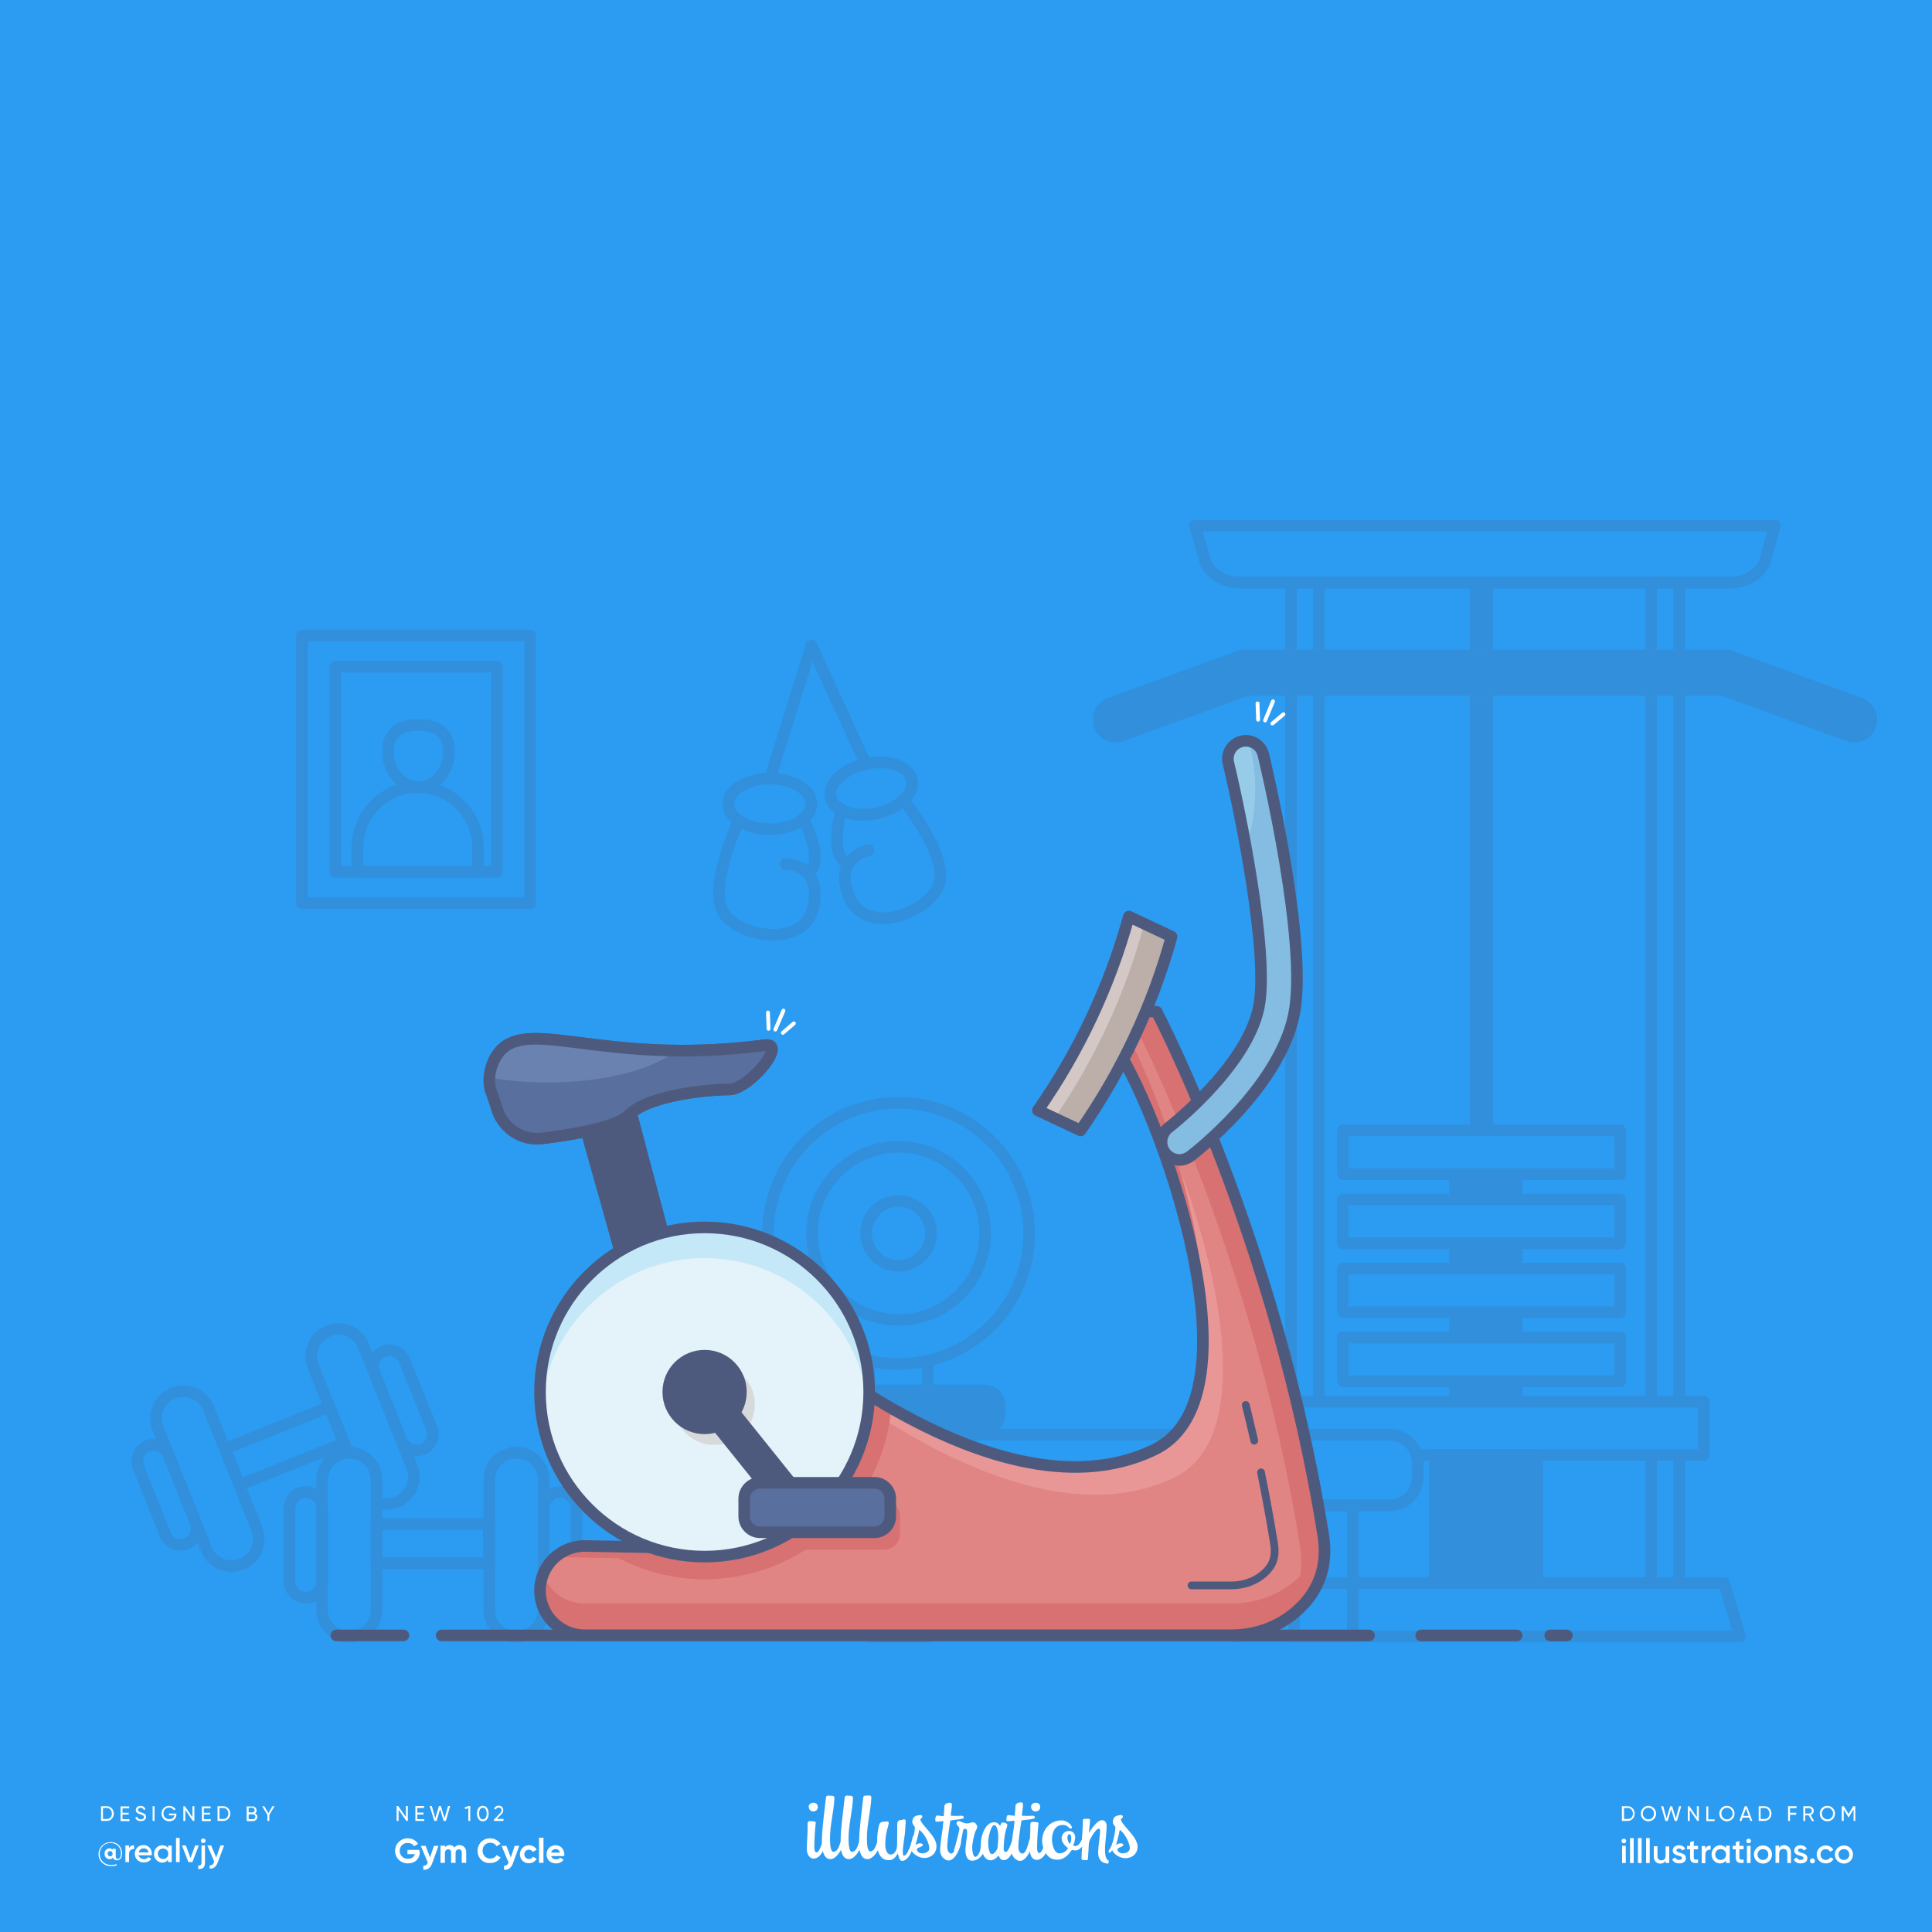 <?xml version="1.0" encoding="utf-8"?>
<!-- Generator: Adobe Illustrator 23.1.1, SVG Export Plug-In . SVG Version: 6.00 Build 0)  -->
<svg version="1.1" id="Layer_1" xmlns="http://www.w3.org/2000/svg" xmlns:xlink="http://www.w3.org/1999/xlink" x="0px" y="0px"
	 viewBox="0 0 1000 1000" style="enable-background:new 0 0 1000 1000;" xml:space="preserve">
<style type="text/css">
	.st0{fill:#2B9CF2;}
	.st1{fill:#FFFFFF;}
	.st2{opacity:0.2;}
	.st3{fill:none;stroke:#4E5A7D;stroke-width:6;stroke-linecap:round;stroke-linejoin:round;stroke-miterlimit:10;}
	.st4{fill:none;stroke:#4E5A7D;stroke-width:12;stroke-linejoin:round;stroke-miterlimit:10;}
	.st5{fill:#4E5A7D;}
	.st6{fill:none;stroke:#328FDB;stroke-width:6;stroke-linecap:round;stroke-linejoin:round;stroke-miterlimit:10;}
	.st7{fill:#328FDB;}
	.st8{fill:#E08484;}
	.st9{fill:#E99697;}
	.st10{fill:#D87171;}
	.st11{fill:none;stroke:#4E5A7D;stroke-width:4;stroke-linecap:round;stroke-linejoin:round;stroke-miterlimit:10;}
	.st12{fill:#596F9E;}
	.st13{fill:#6982B0;}
	.st14{fill:#84BDE1;}
	.st15{fill:#97CCE9;}
	.st16{fill:#BCAFAA;}
	.st17{fill:#D3C8C5;}
	.st18{fill:#E4F2F9;}
	.st19{fill:#C4E8F7;}
	.st20{fill:#D7DADB;}
	.st21{fill:none;stroke:#FFFFFF;stroke-width:2;stroke-linecap:round;stroke-linejoin:round;stroke-miterlimit:10;}
</style>
<rect id="XMLID_133_" class="st0" width="1000" height="1000"/>
<g>
	<g>
		<g>
			<path class="st1" d="M420.9,937.6c1.2,0,2.4-0.7,2.4-2.3c0-1.3-0.8-2.2-2.3-2.2c-1.6,0-2.5,1.1-2.4,2.1v0.1
				C418.7,936.7,419.7,937.6,420.9,937.6z"/>
		</g>
		<g>
			<path class="st1" d="M476.4,941.9c-0.1-0.8,1.2-0.9,1-1.6c-0.1-0.9-0.9-0.9-1.4-0.8c-2.9,0.3-3.5,1.3-3.8,3.2
				c-0.1,1.1,0.6,2.1,1.3,2.9c0.1,1-0.2,2.7-0.5,4.4c-0.3,0.1-0.5,0.3-0.5,0.6c-0.3,1-0.9,3.9-1.8,6.3c-0.3,0.4-0.7,0.9-0.7,1.2
				c0,0.1,0,0.3,0,0.3c-0.7,1.2-1.4,2.1-2.2,2.1c-0.4,0-0.5-1-0.5-2.4c0-2.4,1.2-9.1,1.2-10.5c0-1.9,0.3-3.5,0.3-5.1
				c0-0.6-0.5-0.8-1-0.8c-0.5,0-0.7,0.3-1.2,0.3c-1.9,0-2.2,1-2.2,2.6c0,0.6,0,9.9-0.1,11c-0.1,1.9-1.2,4.3-3.3,4.3
				c-1.9,0-2.8-2.6-2.8-5.4c0-2.5,0.5-5.7,0.8-6.8c0.2-0.6,1-3.6,1-4c0-0.7-0.1-0.9-0.9-0.9c-3,0.1-3.6,0.3-4.1,1.9
				c-0.5,1.9-1,5-1,8c0,0.3,0,0.6,0,0.8c-0.7,2.2-1.5,4.7-3.5,4.8c-1.4,0.1-1.8-3.4-1.8-6.9c0-7.1,2-13.9,2.3-21
				c0.1-0.6-0.4-1.1-1.2-1.1c-1,0.1-1.4,0.1-1.8,0.1c-0.8,0-1.1,0.3-1.2,1.1c-0.7,7.1-2.1,15.7-2.1,22.6c0,0.1,0,0.1,0,0.1
				c-0.7,2.3-1.5,5.2-3.7,5.3c-1.4,0.1-1.8-3.4-1.8-6.9c0-7.1,2-13.9,2.3-21c0.1-0.6-0.4-1.1-1.2-1.1c-1,0-1.4-0.1-1.9-0.1
				c-0.8,0-1.1,0.3-1.2,1.1c-0.7,7.1-2.1,15.7-2.1,22.6c0,0.1,0,0.1,0,0.1c-0.7,2.3-1.5,5.2-3.7,5.3c-1.4,0.1-1.8-3.4-1.8-6.9
				c0-7.1,2-13.9,2.3-21c0.1-0.6-0.4-1.1-1.2-1.1c-1.1,0-1.4-0.1-2-0.1c-0.8,0-1.1,0.3-1.2,1.1c-0.7,7.1-2.1,15.7-2.1,22.6
				c0,0.3,0,0.6,0,1c-0.7,2.3-1.6,4.7-2.9,4.7c-0.6-0.1-1-0.9-1-2.9c0-3.6,0.3-8.5,0.7-12.2c0.1-0.5-0.1-0.9-0.7-0.9
				c-0.5-0.1-1.9-0.2-2.4-0.2c-0.8,0-1.1,0.5-1.1,1.3v1.3c0.1,4.3-0.4,7.8-0.4,11.9c0,2.9,1.6,4.9,3.5,4.9c2.1,0,3.7-1.7,4.8-3.8
				c0.6,2.2,1.7,4.1,3.9,4.1c2.1,0,4.1-2.3,5.5-4.8c0.5,2.5,1.6,4.8,4.1,4.8c2.1,0,4.1-2.3,5.5-4.8c0.5,2.5,1.6,4.8,4.1,4.8
				c2,0,4.1-2.2,5.4-4.6c0.7,2.9,2.4,5.1,5.4,5.1c2.6,0,3.3-1,4.9-3.4c0.5,1.3,0.7,3.8,2.2,3.8c2.1,0,3.9-2.4,5-5.1
				c1.2,2.1,4.3,3.6,6.5,3.6c3.5,0,6.5-2.5,6.3-6.4C484.7,950.4,477,944.8,476.4,941.9z M477.3,959.3c-1,0-2.7-0.6-2.7-2
				c-0.1-0.8,1.8-1.2,2.4-1.6c0.5-0.3,0.7-0.6,0.7-0.8c-0.1-0.5-0.7-0.8-1.4-0.8c-0.6,0-1.4,0.2-2.4,0.8c0.2-0.9,1.6-5.6,1.9-7.8
				c2.6,1.9,4.9,6.2,5.2,9.3C481.1,959,478.2,959.3,477.3,959.3z"/>
		</g>
		<g>
			<path class="st1" d="M536,937.6c1.2,0,2.4-0.7,2.4-2.3c0-1.3-0.8-2.2-2.3-2.2c-1.6,0-2.5,1.1-2.4,2.1v0.1
				C533.7,936.7,534.8,937.6,536,937.6z"/>
		</g>
		<g>
			<path class="st1" d="M573.8,963.1c-1.2-0.8-2-2-1.8-7.1c0.1-3.2,0.8-7.7,0.8-10.9c0-1.4-0.7-3-2.5-3c-2.3,0-5.6,4.7-6.7,6.7
				c0.1-1.2,0.5-4.9,0.6-6.1c0.1-1.2,0.1-1.3-2.1-1.3c-1.4,0-1.6,0.3-1.6,0.8c0,3-0.3,6.4-0.5,9.9c-0.8,1.7-1.8,3.4-3.3,3.4
				c-0.5,0-0.9-0.1-1.3-0.3c0.7-1,1.1-3.2,1.1-4.3c0-1.8-1.3-3.2-3.1-3.2c-2.4,0-3.9,1.7-3.9,4c0,1.8,1.9,3.9,3.3,4.9
				c-0.9,1.7-2.6,2.7-4.5,2.7c-2.8,0-3.8-5.1-3.8-7c0-3.6,1.3-7.7,5.6-7.7c2.9,0,2.9,1.9,4.2,1.9c0.1,0,0.5-0.2,0.5-0.4
				c0-2.1-3.4-3.9-5.2-3.9c-6,0-10.2,4.7-10.2,10.6c0,1.2,0.2,2.4,0.6,3.6c-0.6,1.5-1.3,2.7-2.2,2.7c-0.6,0-1-0.8-1-2.8
				c0-3.6,0.3-8.5,0.7-12.2c0.1-0.5-0.1-0.9-0.7-0.9c-0.5-0.1-1.9-0.2-2.4-0.2c-0.8,0-1.1,0.5-1.1,1.3v1.3c0,2.3-0.1,4.2-0.2,6.2
				c-0.1,0.1-0.1,0.2-0.2,0.3c-0.7,1.9-1.6,7.3-3.8,7.3c-0.7,0-2-0.9-2-3.4c0-4.1,1.4-12.2,1.6-13.7c2.1-0.5,3.9-0.3,6.4-1
				c1.1-0.3,0.5-1.6-0.8-1.5c-0.7,0.1-2.7,0.2-5.4,0c0.1-2.1,0.6-3.5,0.6-5.7v-0.2c0-0.6-0.3-1-0.9-1c-1.2,0-3,0.4-3,2
				c0,1.7-0.3,3.2-0.3,4.9c-1.2,0.1-2.2-0.3-3.4-0.3c-0.9,0-1,1.6-1,2.1c0,0.6,0.1,1.1,0.5,1.1c1.6,0,3.1-0.3,3.7-0.3
				c-0.3,4.3-0.9,6.7-1.2,9.7c0,0.2-0.1,0.5-0.1,0.7c-0.7,2.3-2.1,5.8-3.2,5.8c-0.5,0-1.1-0.7-1.1-1.2c0-3.2,0.3-7.1,1.2-10.3
				c0.2-0.6,0.7-1.8,0.7-2.5c0-0.8-1.4-1.3-2.1-1.3c-1.2,0-1.1,0.6-1.6,1.7c-0.9-0.6-1-1.8-3.3-1.8c-4.2,0-6.7,6.7-6.7,11
				c0,0.7-0.1,1.1-0.1,1.5c0,2.4-1.4,5.4-2.8,5.4c-1.2,0-1.6-3.4-1.6-4.8c0-2,0.9-6.5,1.7-8.4c0.3-0.7,0.9-1.5,0.9-2.3
				c0-0.9-1-2.4-2.1-2.4c-1.2,0-1.9,0.6-3.1,0.6c-2,0-3.3-1.2-4.4-1.2c-0.7,0-1.1,0.5-1.1,1.1c0,1.7,1.9,1.4,1.4,3.6
				c-0.5,2.1-1.8,7.7-2.6,9.9c-0.1,0.1-0.1,0.2-0.1,0.3c0,0.3,0.1,0.5,0.1,0.6c-0.5,0.8-1,1.3-1.6,1.3c-0.7,0-2-0.9-2-3.4
				c0-4.1,1.4-12.2,1.6-13.7c2.1-0.5,3.9-0.3,6.4-1c1.1-0.3,0.5-1.6-0.8-1.5c-0.7,0.1-2.7,0.2-5.4,0c0.1-2.1,0.6-3.5,0.6-5.7
				c0-0.6-0.3-1-0.9-1c-1.2,0-3,0.4-3,2c0,1.7-0.3,3.2-0.3,4.9c-1.2,0.1-2.2-0.3-3.4-0.3c-0.9,0-1,1.6-1,2.1c0,0.6,0.1,1.1,0.5,1.1
				c1.6,0,3.1-0.3,3.7-0.3c-0.3,4.3-0.9,6.7-1.2,9.7c-0.2,1.6-0.5,4-0.5,5.6c0,2.8,2.4,5.1,4.4,5.1c3.6,0,6.5-7.3,6.5-10.2
				c0-0.1,0-0.3,0-0.4c0.4-1.7,0.7-3.5,1-5c0.1-0.2,0.3-0.8,0.8-0.8c1.2,0,1.3,0.8,1.3,1.8c0,2.4-0.9,6.7-0.9,9.2
				c0,2.5,0.7,5.5,3.5,5.5c2.4,0,4.4-1.6,5.5-3.6c0.8,1.9,2.1,3.4,3.9,3.4c1.8,0,3.3-1.3,4.3-2.5c0.3,0.6,0.7,2.4,2.6,2.4
				c1.8,0,3.1-1.5,4.2-3.4c0.6,2.2,2.6,3.8,4.3,3.8c2,0,3.9-2.4,5.1-5c0.1,2.7,1.6,4.5,3.5,4.5c2,0,3.6-1.6,4.7-3.5
				c1.2,2,3.2,3.4,5.8,3.4c3.6,0,5.8-2.3,7.7-5.1c0.7,0.1,1.2,0.3,1.8,0.3c1.2,0,2.5-0.8,3.5-2c-0.1,2.1-0.3,4.1-0.3,5.9
				c0,0.6,0.1,0.9,0.6,1c0.5,0.2,1.3,0.1,1.8,0.1c0.7,0,0.8,0.1,0.9-0.8c0.1-0.6,0.5-7.5,0.5-8c0-1.4,3.5-7.5,5.2-7.5
				c0.3,0,0.6,0.6,0.6,1c0,3.1-1,8.2-1,11.4c0,3.4,1.7,4.6,2.4,5c0.5,0.3,2,0.8,2.8,0.7C573.8,963.8,574.2,963.4,573.8,963.1z
				 M516.3,956.5c-0.1,0.9-1.7,3.2-2.9,3.2c-1.4,0-2-3.9-1.9-6.5c0.1-3,1.6-8.5,3-8.5c1.9,0,2.2,4.5,2.2,6
				C516.7,952.4,516.5,954.9,516.3,956.5z M553.9,954.4c-0.9-0.5-1.4-2.1-1.4-3.1c0-0.6,0.2-1.9,1-1.9c0.8,0,1,1.4,1,2
				C554.6,952.2,554.1,953.7,553.9,954.4z"/>
		</g>
		<g>
			<path class="st1" d="M588.8,955.5c-0.3-5.1-8.1-10.7-8.6-13.6c-0.1-0.8,1.2-0.9,1-1.6c-0.1-0.9-0.9-0.9-1.4-0.8
				c-2.9,0.3-3.5,1.3-3.8,3.2c-0.1,1.1,0.6,2.1,1.3,2.9c0.1,2.3-1.2,8.6-2.6,11c-0.3,0.5-0.8,1.1-0.9,1.5c-0.1,0.8,0.5,1.2,1,0.6
				c0.5-0.4,0.4-0.6,0.9-1c1,2.4,4.3,4.1,6.8,4.1C586.1,961.8,589,959.3,588.8,955.5z M581.1,959.3c-1,0-2.7-0.6-2.7-2
				c-0.1-0.8,1.8-1.2,2.4-1.6c0.5-0.3,0.7-0.6,0.7-0.8c-0.1-0.5-0.7-0.8-1.4-0.8c-0.6,0-1.4,0.2-2.4,0.8c0.2-0.9,1.6-5.6,1.9-7.8
				c2.6,1.9,4.9,6.2,5.2,9.3C584.8,959,582,959.3,581.1,959.3z"/>
		</g>
	</g>
	<g>
		<g>
			<g>
				<g>
					<g>
						<path class="st1" d="M63.2,959.2c0,2.5-1.2,3.7-2.6,3.7c-1.1,0-1.9-0.5-2.1-1.4c-0.4,0.5-1,0.8-1.8,0.8
							c-1.5,0-2.6-1.2-2.6-2.8c0-1.6,1.1-2.8,2.6-2.8c0.7,0,1.2,0.3,1.6,0.7v-0.5h1.6v3.9c0,0.8,0.3,1.4,1,1.4c0.9,0,1.7-0.9,1.7-3
							c0-3-2.3-5.3-5.4-5.3c-3.1,0-5.6,2.4-5.6,5.7c0,3.3,2.5,5.7,5.9,5.7c1.1,0,2.1-0.2,2.9-0.4v0.6c-0.8,0.3-1.7,0.4-2.9,0.4
							c-3.7,0-6.5-2.6-6.5-6.2c0-3.4,2.7-6.2,6.2-6.2C61.1,953.3,63.2,956.4,63.2,959.2z M58.3,959.5c0-0.8-0.6-1.4-1.3-1.4
							c-0.8,0-1.3,0.5-1.3,1.4c0,0.8,0.6,1.3,1.3,1.3C57.8,960.9,58.3,960.3,58.3,959.5z"/>
					</g>
				</g>
				<g>
					<g>
						<path class="st1" d="M69.4,955.1v2c-1.2-0.1-2.6,0.5-2.6,2.4v4.3h-1.9v-8.6h1.9v1.4C67.3,955.5,68.3,955.1,69.4,955.1z"/>
					</g>
				</g>
				<g>
					<g>
						<path class="st1" d="M74.6,962.3c1,0,1.8-0.5,2.2-1.1l1.5,0.9c-0.8,1.2-2.1,1.9-3.8,1.9c-2.8,0-4.7-1.9-4.7-4.5
							c0-2.5,1.8-4.5,4.5-4.5c2.6,0,4.3,2.1,4.3,4.5c0,0.3,0,0.5-0.1,0.8h-6.8C72.1,961.6,73.2,962.3,74.6,962.3z M76.9,958.8
							c-0.3-1.5-1.3-2.1-2.5-2.1c-1.4,0-2.3,0.8-2.6,2.1H76.9z"/>
					</g>
				</g>
				<g>
					<g>
						<path class="st1" d="M88.9,955.2v8.6h-1.9v-1.2c-0.7,0.9-1.7,1.5-3,1.5c-2.3,0-4.3-2-4.3-4.5c0-2.6,1.9-4.5,4.3-4.5
							c1.3,0,2.3,0.5,3,1.4v-1.2H88.9z M87.1,959.5c0-1.6-1.2-2.7-2.7-2.7c-1.5,0-2.7,1.1-2.7,2.7c0,1.6,1.2,2.7,2.7,2.7
							C85.9,962.3,87.1,961.1,87.1,959.5z"/>
					</g>
				</g>
				<g>
					<g>
						<path class="st1" d="M91.1,951.3H93v12.5h-1.9V951.3z"/>
					</g>
				</g>
				<g>
					<g>
						<path class="st1" d="M102.9,955.2l-3.3,8.6h-2.1l-3.3-8.6h2l2.4,6.5l2.4-6.5H102.9z"/>
					</g>
				</g>
				<g>
					<g>
						<path class="st1" d="M104.2,955.2h1.9v8.9c0,2.4-1.2,3.5-3.5,3.3v-1.8c1.1,0.1,1.7-0.3,1.7-1.5V955.2z M104,952.8
							c0-0.7,0.5-1.2,1.2-1.2c0.7,0,1.2,0.5,1.2,1.2c0,0.6-0.5,1.2-1.2,1.2C104.5,954,104,953.4,104,952.8z"/>
					</g>
				</g>
				<g>
					<g>
						<path class="st1" d="M116,955.2l-3.3,8.8c-0.8,2.2-2.2,3.3-4.2,3.2v-1.7c1.2,0.1,1.9-0.5,2.3-1.7l0.1-0.2l-3.6-8.4h2l2.6,6.2
							l2.2-6.2H116z"/>
					</g>
				</g>
			</g>
			<g>
				<g>
					<path class="st1" d="M58.9,938.7c0,2.1-1.5,3.8-3.6,3.8h-3v-7.6h3C57.4,934.9,58.9,936.6,58.9,938.7z M57.9,938.7
						c0-1.6-1.1-2.9-2.6-2.9h-2v5.7h2C56.8,941.6,57.9,940.3,57.9,938.7z"/>
				</g>
				<g>
					<path class="st1" d="M67,941.6v1h-4.6v-7.6h4.5v1h-3.5v2.3h3.2v0.9h-3.2v2.4H67z"/>
				</g>
				<g>
					<path class="st1" d="M70,940.8l0.9-0.5c0.3,0.8,0.9,1.4,2,1.4c1.1,0,1.6-0.5,1.6-1.2c0-0.8-0.7-1-1.8-1.4
						c-1.2-0.4-2.4-0.8-2.4-2.2c0-1.4,1.1-2.2,2.4-2.2c1.3,0,2.2,0.7,2.6,1.7l-0.8,0.5c-0.3-0.7-0.8-1.2-1.7-1.2
						c-0.8,0-1.4,0.4-1.4,1.1c0,0.7,0.5,1,1.6,1.3c1.3,0.4,2.6,0.8,2.6,2.3c0,1.3-1.1,2.2-2.6,2.2C71.5,942.7,70.4,941.9,70,940.8z"
						/>
				</g>
				<g>
					<path class="st1" d="M80,934.9v7.6h-1v-7.6H80z"/>
				</g>
				<g>
					<path class="st1" d="M91.3,939.2c0,1.9-1.4,3.5-3.7,3.5c-2.4,0-4-1.8-4-4c0-2.2,1.7-4,4-4c1.4,0,2.7,0.8,3.3,1.8l-0.9,0.5
						c-0.4-0.8-1.4-1.4-2.4-1.4c-1.8,0-3,1.3-3,3c0,1.7,1.2,3,3,3c1.6,0,2.5-0.9,2.7-2h-2.8v-0.9h3.8V939.2z"/>
				</g>
				<g>
					<path class="st1" d="M100.6,934.9v7.6h-0.8l-3.9-5.7v5.7h-1v-7.6h0.8l3.9,5.7v-5.7H100.6z"/>
				</g>
				<g>
					<path class="st1" d="M109.1,941.6v1h-4.6v-7.6h4.5v1h-3.5v2.3h3.2v0.9h-3.2v2.4H109.1z"/>
				</g>
				<g>
					<path class="st1" d="M119.2,938.7c0,2.1-1.5,3.8-3.6,3.8h-3v-7.6h3C117.6,934.9,119.2,936.6,119.2,938.7z M118.2,938.7
						c0-1.6-1.1-2.9-2.6-2.9h-2v5.7h2C117.1,941.6,118.2,940.3,118.2,938.7z"/>
				</g>
				<g>
					<path class="st1" d="M133.2,940.4c0,1.2-1,2.2-2.2,2.2h-3.3v-7.6h3c1.2,0,2.1,0.9,2.1,2.1c0,0.7-0.3,1.2-0.8,1.6
						C132.7,938.9,133.2,939.5,133.2,940.4z M128.7,935.8v2.3h2c0.6,0,1.1-0.5,1.1-1.2c0-0.6-0.5-1.2-1.1-1.2H128.7z M132.2,940.3
						c0-0.7-0.5-1.2-1.2-1.2h-2.3v2.5h2.3C131.7,941.6,132.2,941,132.2,940.3z"/>
				</g>
				<g>
					<path class="st1" d="M139.4,939.4v3.1h-1v-3.1l-2.7-4.5h1.1l2.1,3.6l2.1-3.6h1.1L139.4,939.4z"/>
				</g>
			</g>
			<g>
				<g>
					<g>
						<g>
							<path class="st1" d="M846.1,938.7c0,2.1-1.5,3.8-3.6,3.8h-3v-7.6h3C844.6,934.9,846.1,936.6,846.1,938.7z M845.2,938.7
								c0-1.6-1.1-2.9-2.6-2.9h-2v5.7h2C844.1,941.6,845.2,940.3,845.2,938.7z"/>
						</g>
					</g>
					<g>
						<g>
							<path class="st1" d="M849.3,938.7c0-2.2,1.7-4,3.9-4c2.2,0,4,1.8,4,4c0,2.2-1.7,4-4,4C851,942.7,849.3,940.9,849.3,938.7z
								 M856.1,938.7c0-1.7-1.3-3-2.9-3c-1.7,0-2.9,1.3-2.9,3c0,1.7,1.3,3,2.9,3C854.9,941.7,856.1,940.4,856.1,938.7z"/>
						</g>
					</g>
					<g>
						<g>
							<path class="st1" d="M859.8,934.9h1.1l1.7,6.3l1.9-6.3h1l1.9,6.3l1.7-6.3h1.1l-2.2,7.6h-1.2l-1.8-6.1l-1.8,6.1H862
								L859.8,934.9z"/>
						</g>
					</g>
					<g>
						<g>
							<path class="st1" d="M879.3,934.9v7.6h-0.8l-3.9-5.7v5.7h-1v-7.6h0.8l3.9,5.7v-5.7H879.3z"/>
						</g>
					</g>
					<g>
						<g>
							<path class="st1" d="M887.5,941.6v1h-4.3v-7.6h1v6.7H887.5z"/>
						</g>
					</g>
					<g>
						<g>
							<path class="st1" d="M889.9,938.7c0-2.2,1.7-4,3.9-4c2.2,0,4,1.8,4,4c0,2.2-1.7,4-4,4C891.6,942.7,889.9,940.9,889.9,938.7z
								 M896.8,938.7c0-1.7-1.3-3-2.9-3c-1.7,0-2.9,1.3-2.9,3c0,1.7,1.3,3,2.9,3C895.5,941.7,896.8,940.4,896.8,938.7z"/>
						</g>
					</g>
					<g>
						<g>
							<path class="st1" d="M905.4,940.8H902l-0.6,1.7h-1.1l2.8-7.6h1.1l2.8,7.6H906L905.4,940.8z M905.1,939.9l-1.4-3.8l-1.4,3.8
								H905.1z"/>
						</g>
					</g>
					<g>
						<g>
							<path class="st1" d="M916.9,938.7c0,2.1-1.5,3.8-3.6,3.8h-3v-7.6h3C915.4,934.9,916.9,936.6,916.9,938.7z M915.9,938.7
								c0-1.6-1.1-2.9-2.6-2.9h-2v5.7h2C914.9,941.6,915.9,940.3,915.9,938.7z"/>
						</g>
					</g>
					<g>
						<g>
							<path class="st1" d="M926.5,935.8v2.5h3.2v1h-3.2v3.2h-1v-7.6h4.4v1H926.5z"/>
						</g>
					</g>
					<g>
						<g>
							<path class="st1" d="M936.2,939.6h-1.8v2.9h-1v-7.6h3c1.3,0,2.4,1.1,2.4,2.4c0,1-0.7,1.9-1.6,2.2l1.8,3.1h-1.1L936.2,939.6z
								 M934.4,938.7h2c0.8,0,1.4-0.6,1.4-1.4c0-0.8-0.6-1.4-1.4-1.4h-2V938.7z"/>
						</g>
					</g>
					<g>
						<g>
							<path class="st1" d="M941.9,938.7c0-2.2,1.7-4,3.9-4c2.2,0,4,1.8,4,4c0,2.2-1.7,4-4,4C943.6,942.7,941.9,940.9,941.9,938.7z
								 M948.8,938.7c0-1.7-1.3-3-2.9-3c-1.7,0-2.9,1.3-2.9,3c0,1.7,1.3,3,2.9,3C947.5,941.7,948.8,940.4,948.8,938.7z"/>
						</g>
					</g>
					<g>
						<g>
							<path class="st1" d="M960.4,942.5h-1v-6l-2.5,4.2h-0.1l-2.5-4.1v5.9h-1v-7.6h1.1l2.4,4l2.4-4h1.1V942.5z"/>
						</g>
					</g>
				</g>
				<g>
					<g>
						<g>
							<path class="st1" d="M839.3,952.9c0-0.7,0.5-1.2,1.2-1.2c0.7,0,1.2,0.5,1.2,1.2c0,0.7-0.5,1.2-1.2,1.2
								C839.9,954.1,839.3,953.6,839.3,952.9z M839.6,955.4h1.9v8.9h-1.9V955.4z"/>
						</g>
					</g>
					<g>
						<g>
							<path class="st1" d="M843.7,951.4h1.9v12.9h-1.9V951.4z"/>
						</g>
					</g>
					<g>
						<g>
							<path class="st1" d="M847.8,951.4h1.9v12.9h-1.9V951.4z"/>
						</g>
					</g>
					<g>
						<g>
							<path class="st1" d="M852,951.4h1.9v12.9H852V951.4z"/>
						</g>
					</g>
					<g>
						<g>
							<path class="st1" d="M864,955.4v8.9h-1.9v-1.1c-0.6,0.9-1.5,1.4-2.7,1.4c-2,0-3.4-1.3-3.4-3.6v-5.4h1.9v5.2
								c0,1.3,0.8,2.1,2,2.1c1.3,0,2.2-0.7,2.2-2.5v-4.7H864z"/>
						</g>
					</g>
					<g>
						<g>
							<path class="st1" d="M872.6,961.8c0,1.8-1.5,2.7-3.5,2.7c-1.8,0-3-0.8-3.6-2.1l1.6-1c0.3,0.8,1,1.3,2,1.3
								c0.8,0,1.5-0.3,1.5-1c0-1.6-4.8-0.7-4.8-3.9c0-1.7,1.4-2.7,3.2-2.7c1.5,0,2.7,0.7,3.3,1.8l-1.6,0.9c-0.3-0.7-0.9-1-1.7-1
								c-0.7,0-1.3,0.3-1.3,0.9C867.9,959.5,872.6,958.5,872.6,961.8z"/>
						</g>
					</g>
					<g>
						<g>
							<path class="st1" d="M876.7,957.3v4.2c0,1.1,0.7,1.1,2.2,1v1.7c-2.9,0.4-4.1-0.5-4.1-2.8v-4.2h-1.6v-1.8h1.6v-1.9l1.9-0.6
								v2.5h2.2v1.8H876.7z"/>
						</g>
					</g>
					<g>
						<g>
							<path class="st1" d="M885.4,955.3v2.1c-1.3-0.1-2.7,0.5-2.7,2.5v4.5h-1.9v-8.9h1.9v1.5C883.2,955.7,884.2,955.3,885.4,955.3z
								"/>
						</g>
					</g>
					<g>
						<g>
							<path class="st1" d="M895.3,955.4v8.9h-1.9V963c-0.7,0.9-1.7,1.5-3.1,1.5c-2.4,0-4.4-2-4.4-4.7c0-2.6,2-4.7,4.4-4.7
								c1.4,0,2.4,0.6,3.1,1.5v-1.3H895.3z M893.4,959.9c0-1.6-1.2-2.8-2.8-2.8c-1.6,0-2.8,1.2-2.8,2.8c0,1.6,1.2,2.8,2.8,2.8
								C892.2,962.7,893.4,961.5,893.4,959.9z"/>
						</g>
					</g>
					<g>
						<g>
							<path class="st1" d="M900.3,957.3v4.2c0,1.1,0.7,1.1,2.2,1v1.7c-2.9,0.4-4.1-0.5-4.1-2.8v-4.2h-1.6v-1.8h1.6v-1.9l1.9-0.6
								v2.5h2.2v1.8H900.3z"/>
						</g>
					</g>
					<g>
						<g>
							<path class="st1" d="M903.9,952.9c0-0.7,0.5-1.2,1.2-1.2c0.7,0,1.2,0.5,1.2,1.2c0,0.7-0.5,1.2-1.2,1.2
								C904.5,954.1,903.9,953.6,903.9,952.9z M904.2,955.4h1.9v8.9h-1.9V955.4z"/>
						</g>
					</g>
					<g>
						<g>
							<path class="st1" d="M907.8,959.9c0-2.6,2.1-4.7,4.7-4.7c2.6,0,4.7,2,4.7,4.7c0,2.6-2.1,4.7-4.7,4.7
								C909.9,964.5,907.8,962.5,907.8,959.9z M915.3,959.9c0-1.6-1.2-2.8-2.8-2.8c-1.6,0-2.8,1.2-2.8,2.8c0,1.6,1.2,2.8,2.8,2.8
								C914.1,962.7,915.3,961.5,915.3,959.9z"/>
						</g>
					</g>
					<g>
						<g>
							<path class="st1" d="M927,958.9v5.4h-1.9v-5.2c0-1.3-0.8-2.1-2-2.1c-1.3,0-2.2,0.7-2.2,2.5v4.7h-1.9v-8.9h1.9v1.1
								c0.6-0.9,1.5-1.4,2.7-1.4C925.5,955.2,927,956.6,927,958.9z"/>
						</g>
					</g>
					<g>
						<g>
							<path class="st1" d="M935.5,961.8c0,1.8-1.5,2.7-3.5,2.7c-1.8,0-3-0.8-3.6-2.1l1.6-1c0.3,0.8,1,1.3,2,1.3
								c0.8,0,1.5-0.3,1.5-1c0-1.6-4.8-0.7-4.8-3.9c0-1.7,1.4-2.7,3.2-2.7c1.5,0,2.7,0.7,3.3,1.8l-1.6,0.9c-0.3-0.7-0.9-1-1.7-1
								c-0.7,0-1.3,0.3-1.3,0.9C930.7,959.5,935.5,958.5,935.5,961.8z"/>
						</g>
					</g>
					<g>
						<g>
							<path class="st1" d="M936.8,963.2c0-0.7,0.6-1.3,1.3-1.3c0.7,0,1.3,0.6,1.3,1.3c0,0.7-0.6,1.3-1.3,1.3
								C937.4,964.5,936.8,963.9,936.8,963.2z"/>
						</g>
					</g>
					<g>
						<g>
							<path class="st1" d="M940.3,959.9c0-2.6,2-4.7,4.7-4.7c1.7,0,3.2,0.9,3.9,2.3l-1.6,1c-0.4-0.8-1.3-1.4-2.3-1.4
								c-1.6,0-2.7,1.2-2.7,2.8c0,1.6,1.2,2.8,2.7,2.8c1.1,0,1.9-0.5,2.4-1.4l1.6,0.9c-0.7,1.4-2.2,2.3-4,2.3
								C942.3,964.5,940.3,962.5,940.3,959.9z"/>
						</g>
					</g>
					<g>
						<g>
							<path class="st1" d="M949.7,959.9c0-2.6,2.1-4.7,4.7-4.7c2.6,0,4.7,2,4.7,4.7c0,2.6-2.1,4.7-4.7,4.7
								C951.8,964.5,949.7,962.5,949.7,959.9z M957.2,959.9c0-1.6-1.2-2.8-2.8-2.8s-2.8,1.2-2.8,2.8c0,1.6,1.2,2.8,2.8,2.8
								S957.2,961.5,957.2,959.9z"/>
						</g>
					</g>
				</g>
			</g>
		</g>
		<g>
			<g>
				<path class="st1" d="M211.1,934.8v7.7h-0.8l-4-5.8v5.8h-1v-7.7h0.8l4,5.7v-5.7H211.1z"/>
				<path class="st1" d="M219.6,941.5v1H215v-7.7h4.5v1H216v2.4h3.2v1H216v2.4H219.6z"/>
				<path class="st1" d="M222.4,934.8h1.1l1.8,6.3l1.9-6.3h1l1.9,6.3l1.8-6.3h1.1l-2.2,7.7h-1.2l-1.8-6.1l-1.8,6.1h-1.2L222.4,934.8
					z"/>
				<path class="st1" d="M243.4,934.8v7.7h-1v-6.6l-1.6,0.5l-0.3-0.9l2-0.7H243.4z"/>
				<path class="st1" d="M246.9,938.7c0-2.4,1.1-4,3-4c1.9,0,3,1.6,3,4s-1.1,4-3,4C248,942.7,246.9,941,246.9,938.7z M251.9,938.7
					c0-1.9-0.7-3-2-3s-1.9,1.1-1.9,3s0.7,3,1.9,3S251.9,940.6,251.9,938.7z"/>
				<path class="st1" d="M255.8,941.7l2.7-2.8c0.6-0.6,1.1-1.2,1.1-1.9c0-0.9-0.6-1.4-1.4-1.4c-0.7,0-1.3,0.3-1.6,1l-0.9-0.5
					c0.5-1,1.4-1.5,2.4-1.5c1.2,0,2.4,0.8,2.4,2.4c0,1-0.6,1.8-1.4,2.5l-2,2h3.5v1h-5V941.7z"/>
			</g>
			<g>
				<path class="st1" d="M217.3,958.5c0,3.6-2.5,6-6.1,6c-3.9,0-6.7-2.9-6.7-6.5c0-3.6,2.8-6.5,6.5-6.5c2.4,0,4.4,1.2,5.4,2.9
					l-2.1,1.2c-0.6-1-1.8-1.7-3.3-1.7c-2.4,0-4.1,1.7-4.1,4.1c0,2.3,1.7,4.1,4.2,4.1c2,0,3.2-0.9,3.6-2.4h-3.8v-2.2h6.2V958.5z"/>
				<path class="st1" d="M227,955.3l-3.2,8.9c-0.9,2.6-2.4,3.7-4.7,3.6v-2.1c1.3,0,1.9-0.5,2.3-1.7l-3.6-8.6h2.5l2.3,6l2-6H227z"/>
				<path class="st1" d="M241.3,958.7v5.5H239v-5.3c0-1-0.5-1.7-1.5-1.7c-1,0-1.7,0.7-1.7,2v5h-2.3v-5.3c0-1-0.5-1.7-1.5-1.7
					c-1,0-1.7,0.7-1.7,2v5h-2.3v-8.9h2.3v0.9c0.5-0.7,1.3-1.2,2.5-1.2c1.1,0,1.9,0.5,2.4,1.3c0.6-0.8,1.4-1.3,2.6-1.3
					C239.9,955.1,241.3,956.5,241.3,958.7z"/>
				<path class="st1" d="M247.2,958c0-3.6,2.7-6.5,6.5-6.5c2.3,0,4.3,1.2,5.4,2.9l-2.1,1.2c-0.6-1.1-1.8-1.8-3.2-1.8
					c-2.4,0-4,1.7-4,4.1c0,2.4,1.6,4.1,4,4.1c1.4,0,2.6-0.7,3.2-1.8l2.1,1.2c-1,1.8-3.1,2.9-5.4,2.9
					C249.9,964.5,247.2,961.6,247.2,958z"/>
				<path class="st1" d="M268.8,955.3l-3.2,8.9c-0.9,2.6-2.4,3.7-4.7,3.6v-2.1c1.3,0,1.9-0.5,2.3-1.7l-3.6-8.6h2.5l2.3,6l2-6H268.8z
					"/>
				<path class="st1" d="M269.1,959.8c0-2.6,2-4.7,4.7-4.7c1.7,0,3.3,0.9,4,2.3l-2,1.2c-0.4-0.7-1.1-1.2-2-1.2c-1.4,0-2.4,1-2.4,2.4
					c0,1.4,1,2.4,2.4,2.4c0.9,0,1.7-0.4,2-1.2l2,1.1c-0.8,1.4-2.3,2.3-4,2.3C271.1,964.5,269.1,962.4,269.1,959.8z"/>
				<path class="st1" d="M279,951.2h2.3v13H279V951.2z"/>
				<path class="st1" d="M287.9,962.4c0.9,0,1.6-0.4,2-0.9l1.8,1.1c-0.8,1.2-2.2,1.9-3.9,1.9c-3,0-4.9-2-4.9-4.7s1.9-4.7,4.7-4.7
					c2.6,0,4.5,2.1,4.5,4.7c0,0.3,0,0.6-0.1,0.9h-6.7C285.7,961.9,286.6,962.4,287.9,962.4z M289.8,958.9c-0.3-1.3-1.2-1.8-2.2-1.8
					c-1.2,0-2.1,0.7-2.3,1.8H289.8z"/>
			</g>
		</g>
	</g>
</g>
<g id="XMLID_138_" class="st2">
	<g id="XMLID_135_">
		<g id="XMLID_122_">
			<path id="XMLID_112_" class="st3" d="M125.1,809.6L125.1,809.6c7.2-2.9,10.7-11.1,7.8-18.3l-25-62.4c-2.9-7.2-11.1-10.7-18.3-7.8
				h0c-7.2,2.9-10.7,11.1-7.8,18.3l25,62.4C109.7,809,117.9,812.5,125.1,809.6z"/>
			<path id="XMLID_111_" class="st3" d="M96.6,799L96.6,799c4.3-1.7,6.4-6.7,4.7-11l-14-34.9c-1.7-4.3-6.7-6.4-11-4.7l0,0
				c-4.3,1.7-6.4,6.7-4.7,11l14,34.9C87.3,798.6,92.2,800.7,96.6,799z"/>
		</g>
		<g id="XMLID_110_">
			<path id="XMLID_128_" class="st3" d="M205.4,777.4L205.4,777.4c-7.2,2.9-15.4-0.6-18.3-7.8l-25-62.4c-2.9-7.2,0.6-15.4,7.8-18.3
				h0c7.2-2.9,15.4,0.6,18.3,7.8l25,62.4C216.1,766.3,212.6,774.5,205.4,777.4z"/>
			<path id="XMLID_125_" class="st3" d="M218.7,750.1L218.7,750.1c-4.3,1.7-9.3-0.4-11-4.7l-14-34.9c-1.7-4.3,0.4-9.3,4.7-11h0
				c4.3-1.7,9.3,0.4,11,4.7l14,34.9C225.2,743.4,223.1,748.3,218.7,750.1z"/>
		</g>
		
			<rect id="XMLID_86_" x="118.2" y="738.5" transform="matrix(0.928 -0.372 0.372 0.928 -267.854 108.474)" class="st3" width="58.2" height="20.2"/>
	</g>
	<g id="XMLID_145_">
		<g id="XMLID_82_">
			<path id="XMLID_85_" class="st0" d="M180.8,847.3L180.8,847.3c7.8,0,14.1-6.3,14.1-14.1V766c0-7.8-6.3-14.1-14.1-14.1h0
				c-7.8,0-14.1,6.3-14.1,14.1v67.3C166.7,841,173,847.3,180.8,847.3z"/>
			<path id="XMLID_84_" class="st0" d="M158.3,826.9L158.3,826.9c4.7,0,8.5-3.8,8.5-8.5v-37.6c0-4.7-3.8-8.5-8.5-8.5h0
				c-4.7,0-8.5,3.8-8.5,8.5v37.6C149.8,823.1,153.6,826.9,158.3,826.9z"/>
		</g>
		<g id="XMLID_239_">
			<path id="XMLID_241_" class="st3" d="M180.8,847.3L180.8,847.3c7.8,0,14.1-6.3,14.1-14.1V766c0-7.8-6.3-14.1-14.1-14.1h0
				c-7.8,0-14.1,6.3-14.1,14.1v67.3C166.7,841,173,847.3,180.8,847.3z"/>
			<path id="XMLID_240_" class="st3" d="M158.3,826.9L158.3,826.9c4.7,0,8.5-3.8,8.5-8.5v-37.6c0-4.7-3.8-8.5-8.5-8.5h0
				c-4.7,0-8.5,3.8-8.5,8.5v37.6C149.8,823.1,153.6,826.9,158.3,826.9z"/>
		</g>
		<g id="XMLID_176_">
			<path id="XMLID_234_" class="st3" d="M267.3,847.3L267.3,847.3c-7.8,0-14.1-6.3-14.1-14.1V766c0-7.8,6.3-14.1,14.1-14.1h0
				c7.8,0,14.1,6.3,14.1,14.1v67.3C281.4,841,275.1,847.3,267.3,847.3z"/>
			<path id="XMLID_178_" class="st3" d="M289.9,826.9L289.9,826.9c-4.7,0-8.5-3.8-8.5-8.5v-37.6c0-4.7,3.8-8.5,8.5-8.5h0
				c4.7,0,8.5,3.8,8.5,8.5v37.6C298.3,823.1,294.5,826.9,289.9,826.9z"/>
		</g>
		<rect id="XMLID_146_" x="194.9" y="788.9" class="st3" width="58.2" height="20.2"/>
	</g>
</g>
<g id="XMLID_70_" class="st2">
	<line id="XMLID_272_" class="st4" x1="766.8" y1="301.6" x2="766.8" y2="585.1"/>
	<rect id="XMLID_273_" x="750.1" y="607.8" class="st5" width="37.9" height="143"/>
	<rect id="XMLID_93_" x="668.2" y="301.6" class="st3" width="14.4" height="544.9"/>
	<rect id="XMLID_96_" x="854.7" y="301.6" class="st3" width="14.4" height="544.9"/>
	<path id="XMLID_81_" class="st3" d="M894.6,301.6H642.7c-9.2,0-17.1-4.8-19-11.5l-5.1-18h300.1l-5.1,18
		C911.7,296.8,903.8,301.6,894.6,301.6z"/>
	<path id="XMLID_271_" class="st0" d="M895.1,336.3L895.1,336.3L895.1,336.3L895.1,336.3L895.1,336.3l-126.5,0H642.1v0l0,0h0v0
		l-68.7,25c-6.2,2.2-9.3,9.1-7.1,15.2v0c2.2,6.2,9.1,9.3,15.2,7.1l62.8-22.8c1.3-0.5,2.7-0.7,4.1-0.7h120.2h120.2
		c1.4,0,2.8,0.2,4.1,0.7l62.8,22.8c6.2,2.2,13-0.9,15.2-7.1v0c2.2-6.2-0.9-13-7.1-15.2L895.1,336.3z"/>
	<path id="XMLID_80_" class="st5" d="M895.1,336.3L895.1,336.3L895.1,336.3L895.1,336.3L895.1,336.3l-126.5,0H642.1v0l0,0h0v0
		l-68.7,25c-6.2,2.2-9.3,9.1-7.1,15.2v0c2.2,6.2,9.1,9.3,15.2,7.1l62.8-22.8c1.3-0.5,2.7-0.7,4.1-0.7h120.2h120.2
		c1.4,0,2.8,0.2,4.1,0.7l62.8,22.8c6.2,2.2,13-0.9,15.2-7.1v0c2.2-6.2-0.9-13-7.1-15.2L895.1,336.3z"/>
	<rect id="XMLID_282_" x="695.1" y="585.1" class="st0" width="143.5" height="22.6"/>
	<rect id="XMLID_281_" x="695.1" y="620.9" class="st0" width="143.5" height="22.6"/>
	<rect id="XMLID_280_" x="695.1" y="656.6" class="st0" width="143.5" height="22.6"/>
	<rect id="XMLID_279_" x="695.1" y="692.3" class="st0" width="143.5" height="22.6"/>
	<rect id="XMLID_278_" x="695.1" y="728" class="st0" width="143.5" height="22.6"/>
	<rect id="XMLID_79_" x="695.1" y="585.1" class="st3" width="143.5" height="22.6"/>
	<rect id="XMLID_274_" x="695.1" y="620.9" class="st3" width="143.5" height="22.6"/>
	<rect id="XMLID_275_" x="695.1" y="656.6" class="st3" width="143.5" height="22.6"/>
	<rect id="XMLID_276_" x="695.1" y="692.3" class="st3" width="143.5" height="22.6"/>
	<rect id="XMLID_277_" x="695.1" y="728" class="st3" width="143.5" height="22.6"/>
	<rect id="XMLID_304_" x="656.4" y="725.5" class="st0" width="225.5" height="27.6"/>
	<rect id="XMLID_76_" x="742.7" y="753.1" class="st5" width="53" height="93.4"/>
	<rect id="XMLID_286_" x="656.4" y="725.5" class="st3" width="225.5" height="27.6"/>
	<polygon id="XMLID_75_" class="st0" points="900.6,845 637.7,845 645.9,817.4 892.4,817.4 	"/>
	<rect id="XMLID_74_" x="742.7" y="753.1" class="st3" width="53" height="93.4"/>
	<polygon id="XMLID_72_" class="st0" points="900.6,847 637.7,847 645.9,819.4 892.4,819.4 	"/>
	<polygon id="XMLID_71_" class="st3" points="900.6,847 637.7,847 645.9,819.4 892.4,819.4 	"/>
</g>
<g id="XMLID_65_">
	<path id="XMLID_284_" class="st0" d="M719.2,779.1H424.5c-8.1,0-14.6-6.5-14.6-14.6v-7.3c0-8.1,6.5-14.6,14.6-14.6h294.7
		c8.1,0,14.6,6.5,14.6,14.6v7.3C733.8,772.6,727.3,779.1,719.2,779.1z"/>
	<path id="XMLID_113_" class="st6" d="M719.2,779.1H424.5c-8.1,0-14.6-6.5-14.6-14.6v-7.3c0-8.1,6.5-14.6,14.6-14.6h294.7
		c8.1,0,14.6,6.5,14.6,14.6v7.3C733.8,772.6,727.3,779.1,719.2,779.1z"/>
	<rect id="XMLID_285_" x="449.9" y="656" class="st0" width="30.4" height="191.2"/>
	<rect id="XMLID_114_" x="449.9" y="656" class="st6" width="30.4" height="191.2"/>
	<rect id="XMLID_69_" x="669.8" y="779.1" class="st6" width="30.4" height="68"/>
	<circle id="XMLID_283_" class="st0" cx="465.1" cy="638.4" r="67.6"/>
	<circle id="XMLID_116_" class="st6" cx="465.1" cy="638.4" r="67.6"/>
	<circle id="XMLID_68_" class="st6" cx="465.1" cy="638.4" r="44.8"/>
	<circle id="XMLID_67_" class="st6" cx="465.1" cy="638.4" r="16.8"/>
	<path id="XMLID_66_" class="st7" d="M509.9,742.7h-75.2c-5.7,0-10.4-4.6-10.4-10.4v-5.2c0-5.7,4.6-10.4,10.4-10.4h75.2
		c5.7,0,10.4,4.6,10.4,10.4v5.2C520.2,738,515.6,742.7,509.9,742.7z"/>
</g>
<line id="XMLID_87_" class="st3" x1="228.6" y1="846.5" x2="708.6" y2="846.5"/>
<line id="XMLID_64_" class="st3" x1="735.6" y1="846.5" x2="785" y2="846.5"/>
<line id="XMLID_63_" class="st3" x1="174.1" y1="846.5" x2="208.8" y2="846.5"/>
<line id="XMLID_62_" class="st3" x1="802.4" y1="846.5" x2="811" y2="846.5"/>
<path id="XMLID_318_" class="st8" d="M598.7,523.7c0,0,61.9,118,86.2,270.9c3.3,20.6-6.2,33.6-16.3,41.4c-8.9,6.9-20,10.4-31.3,10.4
	H302.6c-12.7,0-23.1-10.3-23.1-23.1v0c0-12.9,10.6-23.3,23.5-23.1l37.2,0.7l46.1-127c0,0,124.7,118.2,211.1,76.5
	c60.7-29.3-4.9-194.1-23.1-212.3C556.2,520.1,598.7,523.7,598.7,523.7z"/>
<path id="XMLID_61_" class="st9" d="M396.7,688.3c0,0,124.7,118.2,211.1,76.5c60.7-29.3-4.9-194.1-23.1-212.3
	c-14.9-14.9,2.5-27.4,12.3-27c-4.3-9.1,1.6-1.8,1.6-1.8s-42.5-3.6-24.3,14.6c18.2,18.2,83.7,183,23.1,212.3
	c-86.4,41.7-211.1-76.5-211.1-76.5"/>
<g id="XMLID_416_">
	<path id="XMLID_417_" class="st10" d="M622.5,685.8c3.3-56.5-30.6-140.6-45.6-161c-6.7,1.7-10.5,5.5-2.5,13.5
		C586.5,550.4,619.4,627,622.5,685.8z"/>
	<path id="XMLID_418_" class="st10" d="M684.8,794.2c-2.2,11.6-9,19.8-16.2,25.4c-8.9,6.9-20,10.4-31.3,10.4H302.6
		c-9.8,0-18.2-6.2-21.5-14.8c-1,2.6-1.5,5.3-1.5,8.2v0c0,12.7,10.3,23.1,23.1,23.1h334.7c11.3,0,22.4-3.5,31.3-10.4
		c10.1-7.8,19.5-20.8,16.3-41.4C684.9,794.5,684.8,794.4,684.8,794.2z"/>
</g>
<g id="XMLID_410_">
	<path id="XMLID_413_" class="st10" d="M291.2,806l37.2,0.7l2.1-5.8l-25-0.5c-5.9-0.1-11.4,2-15.5,5.6
		C290.3,806,290.8,806,291.2,806z"/>
	<path id="XMLID_414_" class="st10" d="M687.2,794.7c-24.3-152.9-86.2-270.9-86.2-270.9s-26-2.2-28.6,5.5c7.2-0.5,14.3,0.1,14.3,0.1
		s61.9,118,86.2,270.9c3.3,20.6-6.2,33.6-16.3,41.4c-1.7,1.3-3.4,2.5-5.2,3.5c7-1.6,13.7-4.7,19.5-9.1
		C681.1,828.3,690.5,815.3,687.2,794.7z"/>
</g>
<path id="XMLID_411_" class="st10" d="M461.3,729c-42.9-24.5-74.9-54.9-74.9-54.9l-46.1,127l-30.1-0.6
	c15.5,10.6,34.3,16.9,54.5,16.9C415.3,817.4,456.9,778.5,461.3,729z"/>
<path id="XMLID_305_" class="st10" d="M457.6,802.1h-59.2c-4.5,0-8.2-3.7-8.2-8.2v-9.2c0-4.5,3.7-8.2,8.2-8.2h59.2
	c4.5,0,8.2,3.7,8.2,8.2v9.2C465.8,798.4,462.1,802.1,457.6,802.1z"/>
<path id="XMLID_60_" class="st3" d="M598.7,523.7c0,0,61.9,118,86.2,270.9c3.3,20.6-6.2,33.6-16.3,41.4c-8.9,6.9-20,10.4-31.3,10.4
	H302.6c-12.7,0-23.1-10.3-23.1-23.1v0c0-12.9,10.6-23.3,23.5-23.1l37.2,0.7l46.1-127c0,0,124.7,118.2,211.1,76.5
	c60.7-29.3-4.9-194.1-23.1-212.3C556.2,520.1,598.7,523.7,598.7,523.7z"/>
<path id="XMLID_409_" class="st11" d="M652.7,762.1c2.4,11.9,4.7,24.2,6.7,36.6c1.2,7.6-0.6,12.3-6.5,16.9c-4.2,3.2-9.7,5-15.5,5
	h-20.7"/>
<path id="XMLID_412_" class="st11" d="M644.8,727.2c1.5,6.1,3,12.3,4.4,18.5"/>
<polygon id="XMLID_402_" class="st5" points="296.6,560.9 324.1,658.8 346.7,651.5 321.6,556.8 "/>
<polygon id="XMLID_59_" class="st3" points="296.6,560.9 324.1,658.8 346.7,651.5 321.6,556.8 "/>
<path id="XMLID_58_" class="st3" d="M254.5,563.2l2.5,9.8c2.7,10.6,12.8,17.6,23.7,16.2c16.5-2,38.6-5.8,44.8-12.1
	c10.4-10.4,41.3-13.2,51.8-13.2s30.5-24.5,18.6-22.9c-85.6,11.2-124.1-16.2-138.6,5C253.9,551,253,557.3,254.5,563.2z"/>
<path id="XMLID_401_" class="st12" d="M254.5,563.2l2.5,9.8c2.7,10.6,12.8,17.6,23.7,16.2c16.5-2,38.6-5.8,44.8-12.1
	c10.4-10.4,41.3-13.2,51.8-13.2s30.5-24.5,18.6-22.9c-85.6,11.2-124.1-16.2-138.6,5C253.9,551,253,557.3,254.5,563.2z"/>
<path id="XMLID_518_" class="st13" d="M350.3,543.7c-54.4-0.5-81.4-14.8-93,2.2c-2.4,3.5-3.6,7.7-3.5,11.9
	c9.1,1.6,19.1,2.5,29.6,2.5C312.7,560.3,338,553.6,350.3,543.7z"/>
<path id="XMLID_400_" class="st3" d="M253.8,563.9l3.2,9.1c2.7,10.6,12.8,17.6,23.7,16.2c16.5-2,38.6-5.8,44.8-12.1
	c10.4-10.4,41.3-13.2,51.8-13.2s30.5-24.5,18.6-22.9c-85.6,11.2-124.1-16.2-138.6,5C253.9,551,252.3,558,253.8,563.9z"/>
<g id="XMLID_345_">
	<path id="XMLID_346_" class="st14" d="M610.5,600.4c-2.8,0-5.6-1.3-7.4-3.7c-3.1-4.1-2.3-9.9,1.7-13l0,0
		c0.4-0.3,40.2-31.1,46.7-62.1c5.6-26.9-9.4-100.6-15.7-126.7c-1.2-5,1.9-10,6.9-11.2c5-1.2,10,1.9,11.2,6.9
		c1,4,23.5,98.3,15.8,134.8c-7.9,37.9-51.8,71.7-53.6,73.1C614.4,599.7,612.4,600.4,610.5,600.4z"/>
</g>
<path id="XMLID_521_" class="st15" d="M635.8,394.8c2.3,9.5,5.7,25.2,8.9,42.7c3-6.7,5-17.1,5-28.7c0-9.9-1.4-18.9-3.7-25.5
	c-1.1-0.1-2.2-0.1-3.3,0.2C637.7,384.8,634.6,389.9,635.8,394.8z"/>
<path id="XMLID_373_" class="st16" d="M559.3,585.1c-7.4-3.5-14.7-6.9-22.1-10.4c21.3-30.5,37.2-64.4,47.1-100.3
	c7.4,3.5,14.7,6.9,22.1,10.4C596.5,520.7,580.5,554.6,559.3,585.1z"/>
<path id="XMLID_519_" class="st17" d="M591.6,480.5c4.7,2.2,9.4,4.4,14.1,6.6c0.2-0.8,0.4-1.5,0.6-2.3c-7.4-3.5-14.7-6.9-22.1-10.4
	c-9.9,35.9-25.8,69.8-47.1,100.3c2.9,1.4,5.8,2.7,8.7,4.1C566.4,548.8,581.9,515.6,591.6,480.5z"/>
<path id="XMLID_57_" class="st3" d="M559.3,585.1c-7.4-3.5-14.7-6.9-22.1-10.4c21.3-30.5,37.2-64.4,47.1-100.3
	c7.4,3.5,14.7,6.9,22.1,10.4C596.5,520.7,580.5,554.6,559.3,585.1z"/>
<g id="XMLID_55_">
	<path id="XMLID_56_" class="st3" d="M610.5,600.4c-2.8,0-5.6-1.3-7.4-3.7c-3.1-4.1-2.3-9.9,1.7-13l0,0c0.4-0.3,40.2-31.1,46.7-62.1
		c5.6-26.9-9.4-100.6-15.7-126.7c-1.2-5,1.9-10,6.9-11.2c5-1.2,10,1.9,11.2,6.9c1,4,23.5,98.3,15.8,134.8
		c-7.9,37.9-51.8,71.7-53.6,73.1C614.4,599.7,612.4,600.4,610.5,600.4z"/>
</g>
<circle id="XMLID_403_" class="st18" cx="364.7" cy="720.5" r="85.2"/>
<path id="XMLID_517_" class="st19" d="M364.7,651.2c44.3,0,80.8,33.9,84.8,77.2c0.2-2.6,0.4-5.3,0.4-8c0-47-38.1-85.2-85.2-85.2
	s-85.2,38.1-85.2,85.2c0,2.7,0.1,5.3,0.4,8C284,685.1,320.4,651.2,364.7,651.2z"/>
<circle id="XMLID_54_" class="st3" cx="364.7" cy="720.5" r="85.2"/>
<circle id="XMLID_53_" class="st20" cx="369.7" cy="726.9" r="21"/>
<circle id="XMLID_404_" class="st5" cx="364.7" cy="720.5" r="18.8"/>
<circle id="XMLID_49_" class="st3" cx="364.7" cy="720.5" r="18.8"/>
<rect id="XMLID_407_" x="382.9" y="709.3" transform="matrix(0.78 -0.626 0.626 0.78 -384.355 408.562)" class="st5" width="11.3" height="82.5"/>
<rect id="XMLID_47_" x="382.9" y="709.3" transform="matrix(0.78 -0.626 0.626 0.78 -384.355 408.562)" class="st3" width="11.3" height="82.5"/>
<path id="XMLID_406_" class="st12" d="M452.6,793.1h-59.2c-4.5,0-8.2-3.7-8.2-8.2v-9.2c0-4.5,3.7-8.2,8.2-8.2h59.2
	c4.5,0,8.2,3.7,8.2,8.2v9.2C460.8,789.4,457.1,793.1,452.6,793.1z"/>
<path id="XMLID_45_" class="st3" d="M452.6,793.1h-59.2c-4.5,0-8.2-3.7-8.2-8.2v-9.2c0-4.5,3.7-8.2,8.2-8.2h59.2
	c4.5,0,8.2,3.7,8.2,8.2v9.2C460.8,789.4,457.1,793.1,452.6,793.1z"/>
<g id="XMLID_30_" class="st2">
	<rect id="XMLID_33_" x="156.3" y="329" class="st3" width="118.1" height="138.5"/>
	<rect id="XMLID_92_" x="173.5" y="345.1" class="st3" width="83.7" height="106.2"/>
	<path id="XMLID_95_" class="st3" d="M232.4,388.8c0,10.3-7.1,18.7-15.8,18.7s-15.8-8.4-15.8-18.7s7.1-13.6,15.8-13.6
		S232.4,378.5,232.4,388.8z"/>
	<path id="XMLID_97_" class="st3" d="M247.4,451.3H185v-12.7c0-17.2,14-31.2,31.2-31.2h0c17.2,0,31.2,14,31.2,31.2V451.3z"/>
</g>
<g id="XMLID_1_" class="st2">
	<g id="XMLID_7_">
		<path id="XMLID_9_" class="st3" d="M381.9,426.1c0,0-15.1,32.1-7.8,45.6c7.3,13.5,42.6,19.6,47-2.6s-14.6-21.9-14.6-21.9"/>
		<path id="XMLID_98_" class="st3" d="M415.8,423.9c0,0,6,11.3,6,19.7s-4.8,7.3-4.8,7.3"/>
		<ellipse id="XMLID_8_" class="st3" cx="398.5" cy="416.1" rx="21.5" ry="13.1"/>
	</g>
	<g id="XMLID_104_">
		<path id="XMLID_107_" class="st3" d="M467.5,413.9c0,0,23.1,28.5,18.7,43.3c-4.3,14.8-37.5,28.1-46.5,7.4
			c-9-20.7,9.7-24.5,9.7-24.5"/>
		<path id="XMLID_6_" class="st3" d="M435.5,418.7c0,0-3.6,12.9-1.8,21.1c1.8,8.2,6.3,6.2,6.3,6.2"/>
		
			<ellipse id="XMLID_5_" transform="matrix(0.978 -0.211 0.211 0.978 -75.907 104.241)" class="st3" cx="450.7" cy="408" rx="21.5" ry="13.1"/>
	</g>
	<polyline id="XMLID_4_" class="st3" points="398.5,403.1 420,334.1 448,395.2 	"/>
</g>
<g id="XMLID_441_">
	<line id="XMLID_444_" class="st21" x1="658.6" y1="374.5" x2="664.3" y2="369.7"/>
	<line id="XMLID_443_" class="st21" x1="651.2" y1="372.5" x2="650.9" y2="364.1"/>
	<line id="XMLID_442_" class="st21" x1="654.8" y1="372.9" x2="658.9" y2="363"/>
</g>
<g id="XMLID_538_">
	<line id="XMLID_541_" class="st21" x1="405.2" y1="534.6" x2="410.9" y2="529.7"/>
	<line id="XMLID_540_" class="st21" x1="397.8" y1="532.5" x2="397.5" y2="524.1"/>
	<line id="XMLID_539_" class="st21" x1="401.3" y1="532.9" x2="405.5" y2="523.1"/>
</g>
</svg>

